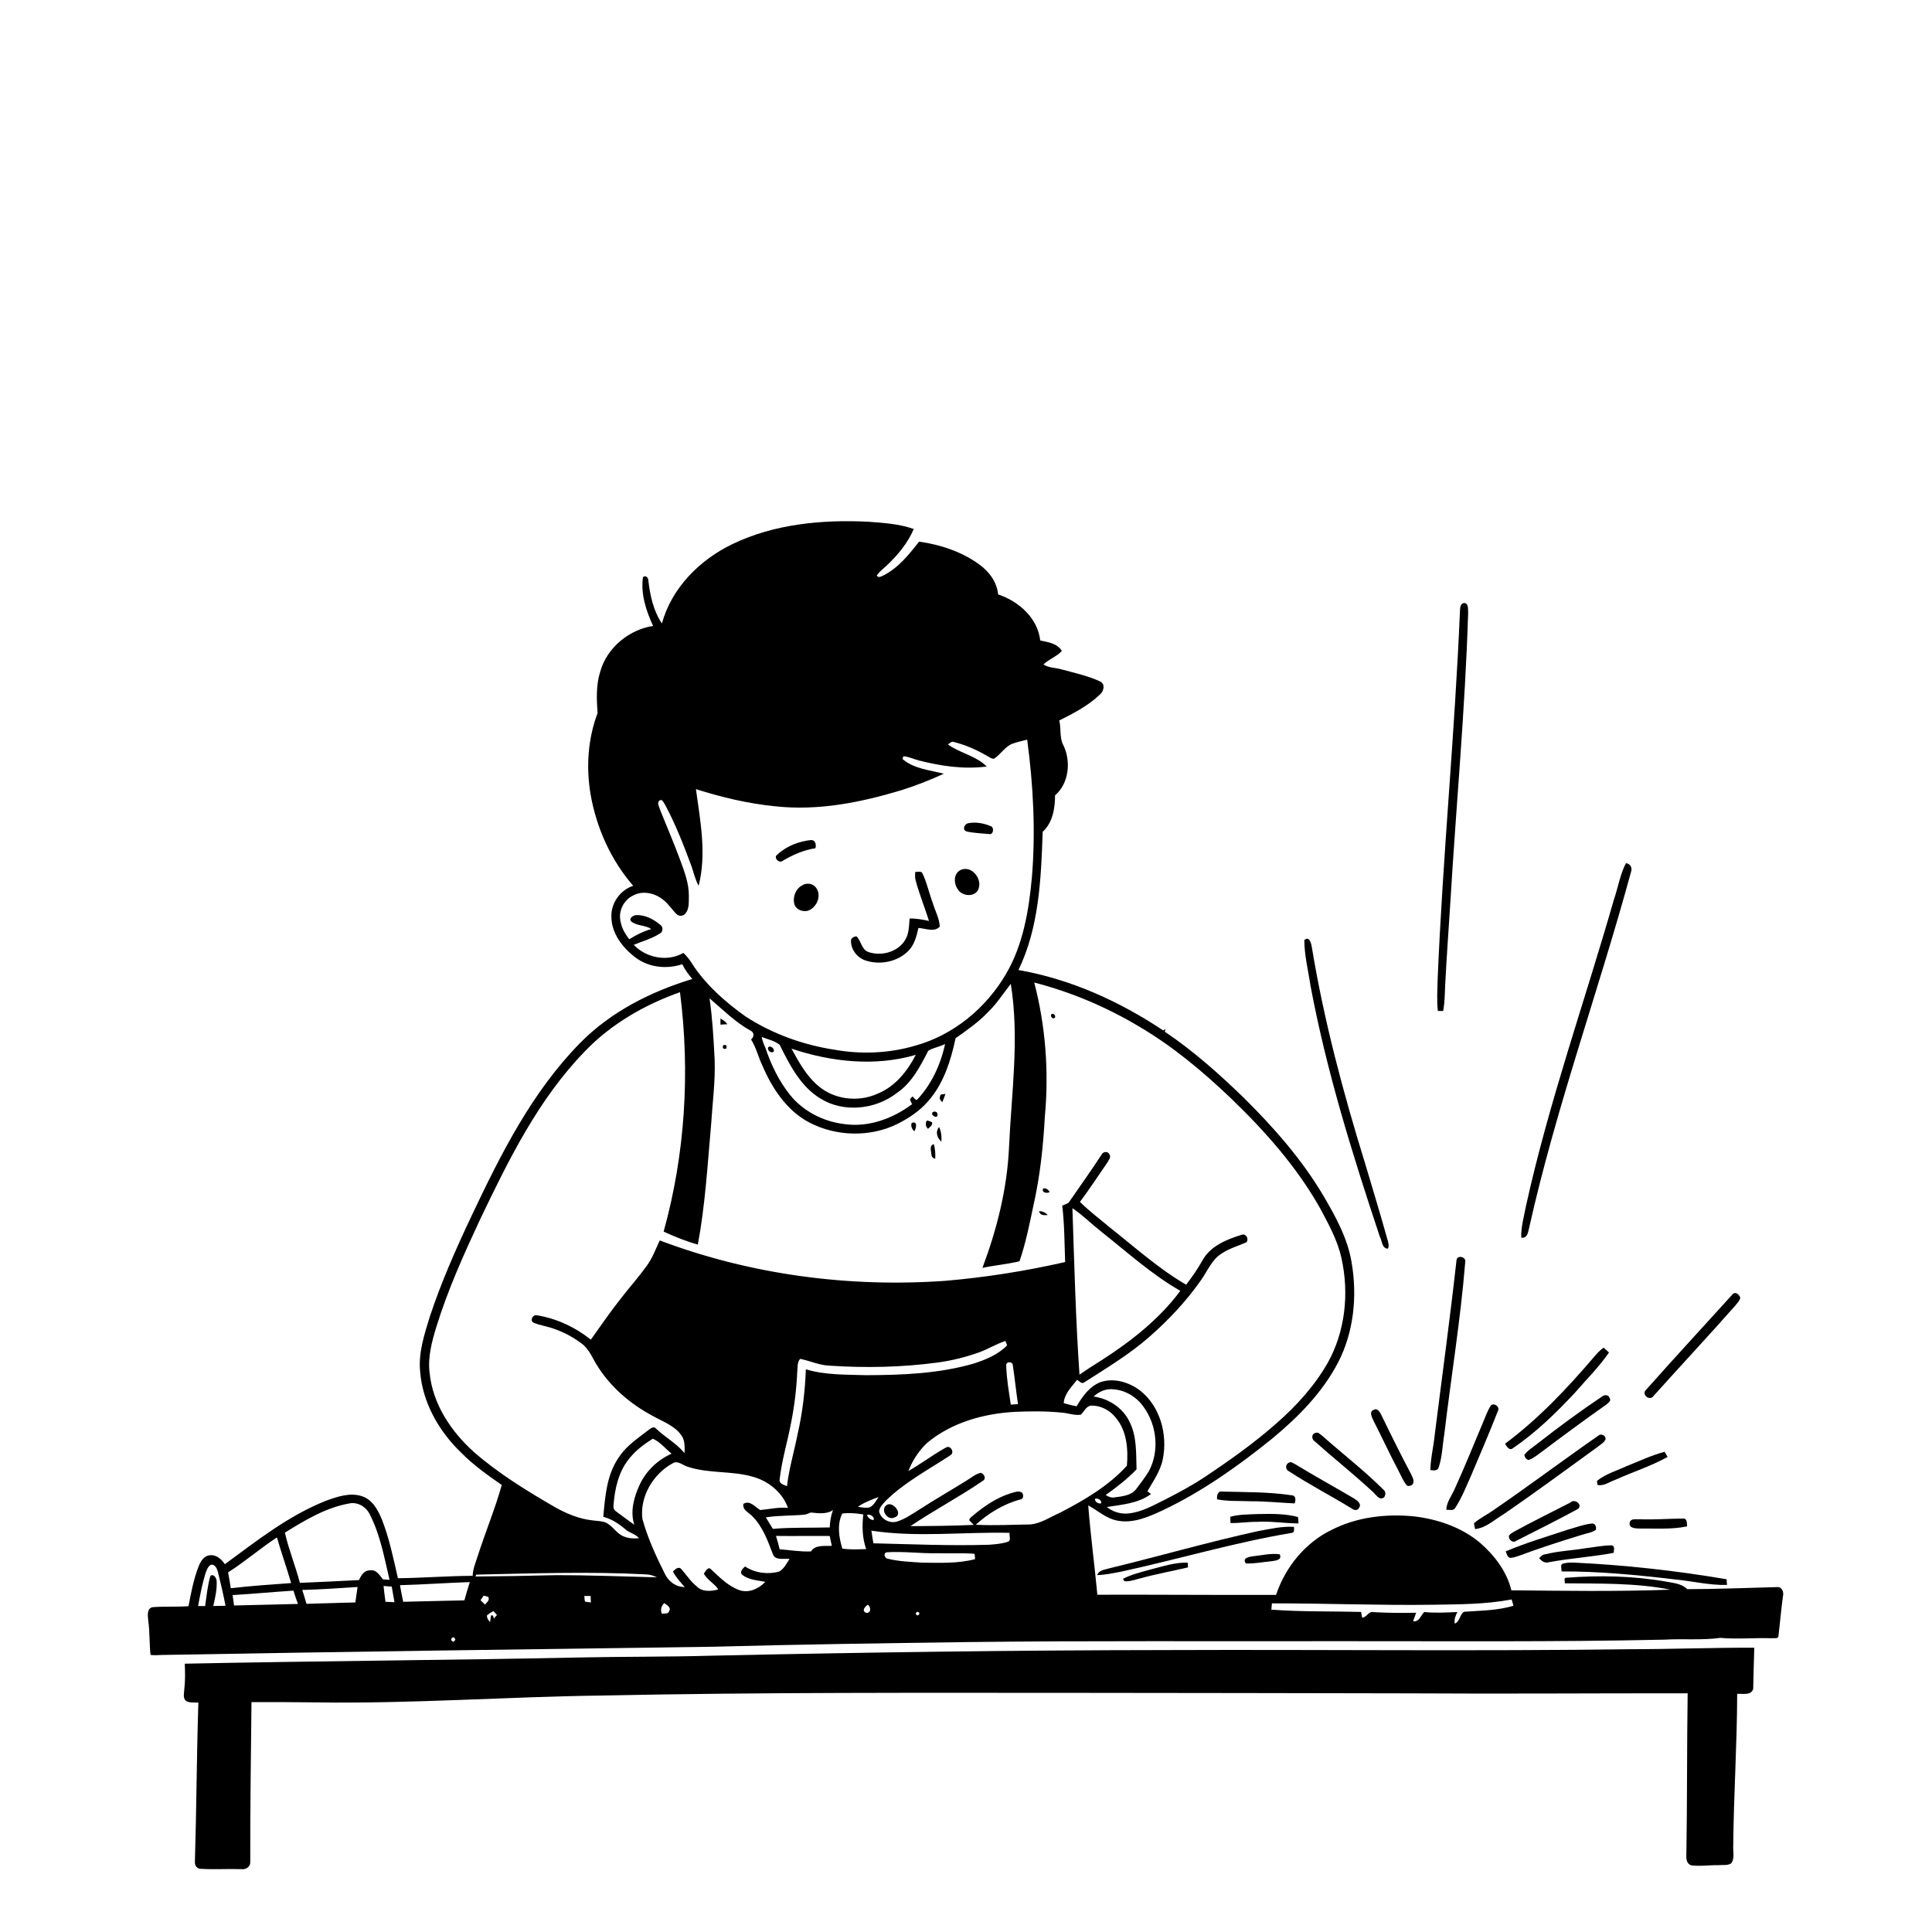 <svg xmlns="http://www.w3.org/2000/svg" viewBox="0 0 1024 1024" version="1.1">
<g id="Parent-Group"><g id="Group-rgba(0,0,0,0)" fill="rgba(0,0,0,0)">
<path fill="rgba(0,0,0,0)" opacity="1.00" d=" M 0.00 0.00 L 1024.00 0.00 L 1024.00 1024.00 L 0.00 1024.00 L 0.00 0.00 M 388.31 288.33 C 370.94 296.65 356.00 311.55 350.82 330.45 C 346.32 323.75 344.59 315.70 343.65 307.81 C 343.71 306.37 342.33 304.56 340.79 305.92 C 339.50 314.79 342.47 323.76 346.15 331.75 C 333.29 333.77 321.73 343.29 318.15 355.93 C 315.87 363.07 316.20 370.61 316.72 377.97 C 311.58 391.62 310.58 406.62 313.01 420.96 C 316.08 438.72 323.77 455.83 335.60 469.48 C 328.70 471.76 323.78 478.68 324.05 485.97 C 324.11 494.72 329.99 502.27 336.65 507.38 C 343.68 512.79 353.32 513.83 361.63 511.06 C 362.99 513.92 364.85 516.50 366.95 518.87 C 345.04 525.54 323.84 536.19 307.62 552.65 C 282.06 578.56 265.54 611.53 250.11 644.07 C 241.81 661.62 233.91 679.41 227.81 697.85 C 224.92 707.27 221.68 716.97 222.68 726.97 C 223.97 743.34 232.53 758.43 244.19 769.71 C 250.70 776.37 258.33 781.79 265.95 787.07 C 262.38 799.75 257.31 811.94 253.28 824.48 C 252.19 828.00 250.63 831.47 250.52 835.22 C 237.31 835.29 224.12 836.33 210.91 836.50 C 208.52 826.08 206.37 815.55 202.50 805.56 C 200.41 800.46 197.50 794.92 191.93 793.05 C 185.50 790.87 178.68 793.31 172.59 795.50 C 152.89 803.35 136.11 816.64 119.16 829.07 C 117.40 826.35 114.55 823.82 111.07 824.35 C 107.94 824.66 106.32 827.68 105.24 830.27 C 102.64 837.03 101.25 844.19 99.93 851.30 C 93.62 851.79 87.29 851.35 80.99 851.82 C 77.63 852.40 78.35 856.49 78.58 858.96 C 79.43 864.99 79.11 871.11 79.79 877.15 C 81.86 877.40 83.94 877.24 86.01 877.16 C 183.35 875.42 280.70 874.13 378.04 872.80 C 423.01 871.58 468.00 870.94 512.98 870.33 C 578.32 869.55 643.67 870.02 709.02 869.86 C 766.71 869.82 824.41 870.32 882.10 869.05 C 891.99 868.47 901.98 869.45 911.81 868.11 C 920.85 868.92 929.96 867.98 939.03 868.31 C 940.23 868.10 942.58 868.89 942.63 866.96 C 943.48 859.96 944.03 852.92 945.02 845.94 C 945.54 843.90 944.51 840.96 942.00 841.19 C 926.10 841.58 910.21 842.29 894.30 842.29 C 891.26 839.29 886.82 839.00 882.86 838.25 C 865.43 835.21 847.60 834.88 830.00 836.25 C 828.63 836.29 829.62 838.31 829.35 839.19 C 848.03 839.39 866.95 838.90 885.34 842.56 C 857.26 843.60 829.15 843.18 801.07 842.89 C 798.59 832.86 792.10 824.34 784.41 817.67 C 774.61 809.46 762.07 805.22 749.51 803.71 C 734.70 802.25 719.27 804.02 705.88 810.82 C 691.81 817.62 681.25 830.60 676.34 845.33 C 644.77 845.43 613.20 845.15 581.63 845.24 C 580.14 829.44 578.01 813.71 576.78 797.89 C 581.81 800.61 586.19 804.76 591.97 805.91 C 600.50 807.67 608.84 803.98 616.39 800.43 C 637.40 790.46 656.47 776.89 674.50 762.31 C 688.17 750.97 700.98 738.00 709.23 722.11 C 717.57 705.96 719.44 686.94 716.39 669.17 C 714.30 656.28 707.83 644.70 701.32 633.58 C 689.90 614.37 675.03 597.48 659.19 581.81 C 646.14 569.16 632.51 556.99 617.39 546.84 C 617.47 546.46 617.63 545.70 617.71 545.32 C 617.42 545.53 616.84 545.96 616.55 546.17 C 593.36 530.72 567.37 518.90 539.79 514.14 C 550.80 491.46 551.78 465.62 552.65 440.88 C 557.99 435.95 559.16 428.46 559.21 421.55 C 566.55 415.24 567.73 403.65 563.71 395.20 C 561.41 391.14 562.56 386.26 561.43 381.87 C 569.06 378.05 576.83 374.03 583.04 368.06 C 585.11 366.35 585.95 362.35 582.95 361.13 C 576.65 358.19 569.75 356.74 563.07 354.90 C 559.75 353.89 556.04 354.13 553.05 352.17 C 555.98 349.33 560.05 348.05 562.80 345.01 C 560.44 340.96 555.47 340.39 551.34 339.45 C 549.99 327.53 539.90 318.66 529.02 315.05 C 528.40 308.45 524.21 302.87 518.95 299.11 C 509.66 292.37 498.39 288.66 487.13 287.07 C 481.75 293.95 476.11 301.06 468.12 305.05 C 467.08 305.50 465.43 306.54 464.72 305.00 C 465.97 303.15 467.74 301.76 469.39 300.28 C 475.49 294.62 481.02 288.12 484.30 280.39 C 476.52 277.61 468.18 277.14 460.01 276.51 C 435.71 275.36 410.50 277.68 388.31 288.33 M 773.80 324.04 C 771.07 389.10 764.68 453.94 761.98 519.01 C 761.89 524.61 761.44 530.24 762.10 535.83 C 762.79 535.83 764.19 535.84 764.89 535.84 C 765.81 531.30 765.73 526.64 765.98 522.03 C 766.72 507.34 767.81 492.67 768.73 478.00 C 771.78 426.98 776.56 376.06 778.14 324.96 C 777.98 323.14 778.60 319.80 775.98 319.59 C 773.79 319.94 773.95 322.35 773.80 324.04 M 855.33 477.06 C 839.86 531.08 820.93 584.17 808.82 639.11 C 807.77 644.68 806.11 650.23 806.30 655.96 C 809.55 656.55 809.94 653.01 810.50 650.67 C 824.72 586.92 847.23 525.46 864.37 462.50 C 865.31 460.16 864.37 457.89 861.77 457.48 C 858.62 463.62 857.58 470.57 855.33 477.06 M 691.31 498.26 C 691.36 506.55 693.45 514.68 694.67 522.85 C 703.15 567.98 716.85 611.91 731.32 655.42 C 732.53 657.57 732.42 661.83 735.65 661.81 C 736.34 660.36 735.86 658.83 735.50 657.39 C 731.67 643.73 727.57 630.16 723.51 616.58 C 711.93 579.14 701.78 541.18 695.38 502.50 C 695.05 500.45 694.21 495.78 691.31 498.26 M 771.97 668.04 C 768.53 699.02 764.27 729.92 760.39 760.85 C 759.77 766.97 758.23 772.99 758.13 779.15 C 759.79 779.42 762.08 779.72 762.59 777.57 C 764.47 771.97 764.52 765.96 765.51 760.17 C 769.10 729.78 774.12 699.54 776.59 669.04 C 777.35 666.11 772.20 664.90 771.97 668.04 M 918.24 686.07 C 903.04 702.88 887.61 719.54 872.56 736.50 C 869.55 739.12 874.59 742.93 876.53 739.74 C 890.90 723.74 905.59 708.01 919.83 691.89 C 920.82 690.68 921.92 689.50 922.41 687.99 C 922.05 686.22 919.79 684.26 918.24 686.07 M 845.07 718.97 C 830.72 735.77 815.48 752.00 797.68 765.22 C 798.50 766.48 799.79 768.90 801.63 767.75 C 814.00 759.34 824.80 748.86 834.96 737.94 C 840.98 730.98 847.58 724.44 852.81 716.85 C 851.86 715.98 850.90 715.12 849.95 714.28 C 848.09 715.59 846.51 717.22 845.07 718.97 M 849.20 740.13 C 837.30 748.10 825.75 756.62 814.47 765.47 C 812.21 767.23 809.69 768.77 807.95 771.10 C 808.09 772.39 808.78 773.31 810.01 773.85 C 812.56 773.13 814.58 771.31 816.72 769.81 C 828.19 761.16 839.76 752.64 851.50 744.36 C 852.37 743.56 854.19 742.45 853.13 741.07 C 852.74 739.17 850.45 739.14 849.20 740.13 M 790.16 744.97 C 788.22 747.99 787.14 751.45 785.70 754.72 C 780.85 766.20 776.22 777.78 771.03 789.12 C 769.48 792.80 766.66 796.09 766.58 800.24 C 768.11 800.08 770.28 800.96 771.28 799.25 C 774.69 794.05 776.97 788.21 779.51 782.56 C 784.41 771.02 789.36 759.50 793.93 747.83 C 795.22 745.70 791.80 743.21 790.16 744.97 M 728.20 747.20 C 725.39 748.14 727.22 751.28 728.02 753.08 C 732.42 761.70 736.47 770.50 740.99 779.06 C 742.53 781.87 743.62 784.99 745.75 787.44 C 746.99 787.89 748.67 787.32 749.10 786.00 C 749.55 784.30 748.52 782.74 747.87 781.27 C 742.41 770.92 737.20 760.43 732.10 749.90 C 731.41 748.51 730.04 746.14 728.20 747.20 M 697.45 759.42 C 694.93 759.85 695.03 762.92 696.97 764.07 C 706.98 773.01 717.54 781.35 727.38 790.49 C 729.15 791.90 731.02 795.64 733.61 793.59 C 734.49 792.39 734.54 790.54 733.29 789.59 C 723.10 779.44 711.67 770.63 700.92 761.09 C 699.89 760.43 698.78 758.89 697.45 759.42 M 847.07 760.98 C 828.20 774.10 809.83 787.94 790.85 800.90 C 787.68 803.09 784.14 804.77 781.25 807.35 C 781.38 808.38 781.58 809.40 781.84 810.43 C 787.61 809.87 791.90 805.54 796.70 802.73 C 813.46 791.26 829.79 779.17 846.25 767.27 C 847.86 765.91 849.99 764.89 850.96 762.93 C 851.26 760.77 848.59 759.57 847.07 760.98 M 862.15 777.07 C 856.86 779.56 850.98 781.17 846.42 784.92 C 846.48 785.45 846.61 786.50 846.68 787.03 C 850.10 787.82 853.04 785.38 856.13 784.34 C 865.33 780.19 875.05 777.09 883.88 772.21 C 883.47 771.53 882.66 770.16 882.26 769.48 C 875.31 771.33 868.81 774.44 862.15 777.07 M 683.28 775.21 C 681.21 775.87 681.12 778.97 683.13 779.78 C 693.95 786.89 705.51 792.82 716.54 799.60 C 717.62 800.50 719.66 800.77 720.31 799.20 C 721.90 797.07 719.25 795.25 717.67 794.23 C 707.38 788.14 696.87 782.41 686.67 776.17 C 685.61 775.77 684.44 774.48 683.28 775.21 M 645.08 794.69 C 650.97 795.83 657.03 795.43 663.00 795.70 C 670.75 795.66 678.46 796.49 686.19 796.83 C 686.81 795.17 686.97 792.67 684.60 792.53 C 672.54 790.71 660.24 790.89 648.07 790.58 C 645.33 790.05 644.90 792.64 645.08 794.69 M 832.34 796.38 C 822.42 801.46 812.42 806.38 802.64 811.72 C 801.60 812.35 800.41 812.91 799.77 814.00 C 799.44 816.00 801.88 818.15 803.65 816.65 C 814.51 811.18 825.37 805.68 836.08 799.93 C 839.32 797.91 834.73 793.93 832.34 796.38 M 652.07 803.91 C 652.09 804.74 652.15 806.40 652.17 807.23 C 656.82 807.36 661.43 806.55 666.09 806.61 C 673.50 806.14 680.86 807.42 688.26 807.44 C 688.19 806.59 688.04 804.90 687.97 804.05 C 681.14 802.22 674.00 802.35 667.00 802.47 C 662.00 802.70 656.93 802.59 652.07 803.91 M 863.79 806.96 C 863.12 810.11 866.99 810.10 869.05 810.16 C 877.42 810.04 885.94 810.76 894.19 809.00 C 894.04 807.51 894.36 804.71 892.11 804.86 C 884.42 804.93 876.74 805.53 869.05 805.24 C 867.25 805.44 864.37 804.56 863.79 806.96 M 830.76 810.83 C 819.81 814.47 808.69 817.74 798.06 822.25 C 798.63 823.50 798.80 825.23 800.36 825.70 C 802.10 825.67 803.76 825.05 805.40 824.49 C 816.11 820.48 827.01 817.00 837.93 813.63 C 840.58 812.71 843.58 812.46 845.91 810.80 C 846.07 809.36 845.74 807.72 844.08 807.46 C 839.50 807.91 835.15 809.58 830.76 810.83 M 666.93 811.49 C 640.49 817.29 614.46 824.81 588.16 831.19 C 585.78 831.99 582.47 832.02 581.54 834.84 C 585.76 834.71 589.91 833.85 594.04 833.05 C 624.29 826.50 654.03 817.58 684.58 812.47 C 686.35 812.28 685.77 810.51 685.86 809.28 C 679.47 808.85 673.18 810.41 666.93 811.49 M 840.04 820.64 C 833.00 821.83 825.79 822.07 818.86 823.85 C 817.51 823.96 816.64 824.94 815.81 825.87 C 817.11 827.50 818.88 828.69 821.07 827.99 C 832.40 825.87 843.97 825.20 855.29 823.03 C 855.33 821.66 856.18 819.20 854.03 819.06 C 849.33 819.13 844.70 820.09 840.04 820.64 M 664.51 824.80 C 662.45 825.03 658.02 825.71 660.36 828.65 C 664.96 828.84 669.53 827.89 674.10 827.46 C 676.18 827.18 679.71 826.80 678.27 823.82 C 673.68 823.13 669.07 824.33 664.51 824.80 M 609.94 831.82 C 604.95 833.23 599.80 834.40 595.18 836.82 L 595.97 838.09 C 598.95 838.37 601.78 837.13 604.64 836.50 C 612.91 834.22 621.36 832.73 629.69 830.74 C 629.64 830.12 629.54 828.86 629.50 828.23 C 622.79 828.03 616.36 830.20 609.94 831.82 M 828.75 828.69 C 826.65 828.92 827.73 831.56 827.66 832.89 C 847.49 832.81 867.27 834.72 886.95 837.04 C 896.43 837.89 905.77 840.29 915.34 840.05 C 915.29 839.30 915.18 837.80 915.13 837.05 C 888.33 832.47 861.24 829.48 834.07 828.20 C 832.28 828.19 830.47 828.15 828.75 828.69 M 864.02 874.12 C 782.35 875.23 700.68 874.25 619.01 874.57 C 538.33 874.64 457.67 875.79 377.01 877.55 C 353.66 878.22 330.30 878.00 306.94 878.50 C 237.28 879.94 167.59 880.36 97.94 881.79 C 98.10 886.21 98.23 890.65 97.71 895.06 C 97.65 897.17 96.76 899.73 98.48 901.46 C 100.47 902.71 102.92 902.24 105.14 902.42 C 104.23 930.65 104.15 958.91 103.29 987.14 C 103.28 988.91 104.53 990.49 106.39 990.52 C 113.58 990.96 120.80 990.44 128.01 990.69 C 130.26 991.02 132.77 989.43 132.64 986.98 C 132.60 958.71 132.98 930.43 133.29 902.16 C 144.85 902.10 156.41 902.18 167.98 902.30 C 218.34 903.06 268.61 899.31 318.96 898.67 C 403.27 896.91 487.61 897.24 571.94 897.25 C 630.29 897.36 688.64 897.33 746.99 897.51 C 796.16 897.83 845.33 897.43 894.49 897.48 C 894.06 925.99 894.29 954.51 893.81 983.02 C 893.65 985.16 893.96 987.91 896.39 988.66 C 901.21 989.29 906.10 988.48 910.95 988.57 C 913.13 988.35 915.63 988.88 917.57 987.61 C 919.64 984.87 918.39 981.15 918.66 978.00 C 918.89 951.24 920.69 924.52 920.74 897.76 C 923.56 897.61 928.23 898.77 929.23 895.10 C 929.44 887.85 929.53 880.57 929.81 873.32 C 907.88 873.25 885.95 874.10 864.02 874.12 Z" />
<path fill="rgba(0,0,0,0)" opacity="1.00" d=" M 536.48 394.22 C 539.06 393.29 541.77 392.75 544.42 392.02 C 547.68 416.18 548.94 440.69 546.93 465.03 C 545.29 482.63 542.30 500.71 533.23 516.18 C 522.72 534.22 505.44 548.57 485.20 554.19 C 471.31 558.31 456.49 558.90 442.25 556.37 C 425.59 553.81 409.39 547.96 395.22 538.79 C 384.80 531.39 375.02 522.81 367.76 512.21 C 366.16 509.63 364.48 507.08 362.18 505.07 C 353.76 509.96 342.46 507.71 335.88 500.77 C 340.54 498.87 345.53 497.51 349.78 494.76 C 351.56 493.83 351.55 491.14 349.88 490.12 C 346.34 487.12 341.73 484.77 336.99 485.04 C 335.39 485.18 332.79 487.15 334.88 488.63 C 337.90 490.81 342.07 490.32 345.22 492.40 C 341.06 493.61 337.19 495.54 333.52 497.81 C 331.24 494.94 329.40 491.64 328.83 487.99 C 327.72 482.60 330.80 476.76 335.81 474.53 C 340.78 471.91 347.02 473.37 351.28 476.72 C 354.14 478.85 356.03 481.95 358.53 484.45 C 359.81 485.80 362.08 485.66 363.24 484.23 C 365.41 481.72 365.01 478.12 365.11 475.04 C 365.21 468.44 362.84 462.19 360.61 456.10 C 357.27 447.03 353.45 438.16 349.85 429.20 C 349.48 427.69 348.14 425.90 349.34 424.46 C 350.99 423.03 351.73 425.48 352.53 426.58 C 357.90 436.64 362.12 447.27 366.07 457.95 C 367.58 461.76 368.27 465.89 370.29 469.48 C 374.60 452.65 371.17 435.14 368.86 418.26 C 382.55 422.59 396.61 425.96 410.92 427.35 C 433.55 429.86 456.23 425.32 477.82 418.80 C 485.47 416.37 492.96 413.46 500.24 410.09 C 492.82 408.15 484.31 407.52 478.34 402.26 L 478.82 400.83 C 481.65 401.01 484.22 402.34 486.94 403.04 C 498.67 406.03 510.88 407.86 522.98 406.27 C 517.38 400.59 508.87 399.21 502.46 394.61 C 503.43 393.81 504.48 392.66 505.88 393.36 C 512.00 394.91 517.84 397.53 523.29 400.71 C 524.45 401.23 525.52 402.31 526.90 402.11 C 530.39 399.84 532.54 395.85 536.48 394.22 M 513.21 436.32 C 511.08 436.69 509.85 439.87 512.33 440.69 C 516.20 441.56 520.20 441.67 524.15 442.05 C 526.61 442.68 527.13 438.44 524.99 437.83 C 521.33 436.30 517.12 435.55 513.21 436.32 M 411.96 453.00 C 409.67 454.52 413.09 457.94 414.94 456.19 C 420.30 453.06 426.00 450.49 432.19 449.58 C 432.70 447.80 432.29 445.40 430.10 445.22 C 423.50 445.85 416.83 448.42 411.96 453.00 M 509.12 461.12 C 505.30 463.01 505.41 468.35 507.71 471.40 C 509.76 474.89 515.90 475.62 518.19 472.05 C 521.42 466.64 515.20 458.26 509.12 461.12 M 485.09 462.16 C 485.01 463.68 484.88 465.24 485.33 466.73 C 487.28 473.98 490.14 480.95 492.38 488.11 C 488.99 487.42 485.59 486.75 482.12 486.82 C 481.76 490.79 481.84 495.08 479.55 498.54 C 475.60 504.68 467.07 506.90 460.34 504.61 C 456.52 503.33 456.54 498.64 453.92 496.26 C 452.46 496.47 450.79 497.24 451.05 499.00 C 451.13 503.68 454.68 507.89 459.12 509.19 C 466.63 511.54 475.56 509.77 481.24 504.20 C 484.64 500.96 485.77 496.23 486.79 491.83 C 490.45 492.02 495.21 494.30 498.11 491.11 C 497.86 486.68 495.59 482.70 494.35 478.51 C 492.44 473.42 491.33 468.02 489.02 463.10 C 488.37 461.38 486.43 462.25 485.09 462.16 M 425.23 469.22 C 421.55 471.10 419.89 475.93 421.20 479.78 C 422.33 482.26 425.45 483.31 428.00 482.77 C 432.79 481.33 435.71 474.73 432.56 470.54 C 430.94 468.22 427.58 467.73 425.23 469.22 Z" />
<path fill="rgba(0,0,0,0)" opacity="1.00" d=" M 548.18 520.76 C 567.78 525.83 586.60 533.80 603.96 544.21 C 621.60 554.59 637.38 567.79 652.16 581.87 C 670.31 599.32 687.30 618.39 699.69 640.42 C 704.23 648.91 709.00 657.49 711.03 666.99 C 715.15 685.57 713.01 705.83 703.61 722.53 C 696.63 734.71 687.04 745.21 676.52 754.43 C 664.68 764.87 651.77 774.04 638.64 782.78 C 632.03 787.21 624.99 790.97 617.92 794.60 C 611.53 797.72 605.18 801.52 597.95 802.17 C 593.89 802.58 589.80 801.26 586.62 798.75 C 594.61 797.49 603.34 796.87 610.05 791.86 C 609.58 791.50 608.63 790.78 608.15 790.42 C 611.24 784.96 615.06 779.72 616.30 773.43 C 618.99 760.35 614.91 745.19 604.06 736.85 C 598.25 732.56 590.47 730.19 583.41 732.51 C 577.53 734.71 573.72 740.15 570.63 745.34 C 568.31 744.94 566.04 744.36 563.79 743.69 C 564.11 738.71 568.00 735.09 570.84 731.34 C 571.95 731.82 573.19 733.71 574.55 732.77 C 586.29 725.22 598.35 718.02 608.91 708.80 C 619.21 699.79 628.71 689.76 636.55 678.52 C 640.01 673.70 642.24 667.63 647.51 664.40 C 651.50 661.70 656.18 660.38 660.56 658.48 C 662.15 656.83 660.43 653.64 658.17 654.44 C 650.19 656.89 641.45 660.41 637.25 668.16 C 634.75 672.64 631.81 676.85 628.69 680.93 C 614.12 672.45 601.53 661.08 588.36 650.67 C 583.01 646.15 577.36 641.98 572.39 637.03 C 577.52 630.22 582.14 623.04 587.01 616.04 C 587.58 614.84 589.00 613.39 588.10 612.03 C 587.48 610.10 584.76 610.18 583.90 611.89 C 578.30 620.57 572.25 628.95 566.38 637.45 C 565.36 638.18 564.11 638.46 563.01 639.04 C 564.20 648.95 564.19 658.94 564.55 668.91 C 543.66 673.68 522.43 677.02 501.09 678.86 C 449.89 682.50 397.76 675.61 349.68 657.45 C 347.53 661.98 345.83 666.77 342.85 670.84 C 338.70 676.61 333.98 681.94 329.60 687.53 C 323.81 694.80 318.57 702.48 313.16 710.03 C 304.76 703.37 294.74 698.67 284.11 697.06 C 282.46 697.02 281.12 699.33 282.21 700.68 C 284.28 701.91 286.71 702.26 289.00 702.92 C 296.06 704.66 302.76 707.85 308.52 712.28 C 312.48 715.31 314.14 720.20 316.80 724.24 C 323.87 735.35 334.14 744.14 345.70 750.33 C 350.92 753.31 357.01 755.33 360.80 760.28 C 363.11 763.01 362.92 766.82 362.82 770.18 C 358.53 764.97 352.53 761.80 347.71 757.19 C 346.60 755.74 344.89 757.06 343.86 757.83 C 338.30 762.17 332.18 766.10 328.21 772.10 C 321.61 781.32 320.73 793.01 319.76 803.93 C 324.18 805.12 328.04 807.62 331.48 810.58 C 333.65 812.53 336.84 812.98 338.71 815.30 C 336.02 815.52 333.22 815.43 330.70 814.38 C 326.76 812.90 324.77 808.67 320.98 806.95 C 318.73 806.08 316.27 806.17 313.92 805.82 C 306.91 805.05 300.31 802.27 294.20 798.86 C 279.24 790.18 264.38 781.10 251.30 769.70 C 239.22 758.91 229.48 744.41 227.74 727.99 C 226.59 719.52 228.88 711.13 231.33 703.10 C 237.38 683.56 245.80 664.87 254.44 646.36 C 269.59 614.73 285.39 582.49 310.13 557.09 C 323.97 542.69 341.68 532.52 360.41 525.88 C 365.83 568.18 363.17 611.63 351.74 652.77 C 357.61 655.47 363.62 657.93 369.87 659.64 C 373.80 638.62 375.02 617.21 376.91 595.94 C 377.66 584.31 379.24 572.70 378.75 561.02 C 378.18 550.37 377.62 539.69 376.07 529.13 C 383.07 535.09 389.62 541.71 397.71 546.22 C 399.92 547.12 399.74 549.59 398.09 550.95 C 400.81 555.27 401.93 560.32 404.13 564.90 C 409.32 576.97 417.07 588.73 429.01 594.98 C 443.38 602.45 461.37 602.86 475.91 595.58 C 481.77 592.58 487.41 588.84 491.77 583.85 C 500.07 574.53 503.94 562.28 506.47 550.30 C 512.41 546.05 518.51 541.89 523.56 536.55 C 528.27 532.07 531.75 526.54 535.74 521.46 C 540.39 550.18 536.10 579.22 534.81 608.02 C 533.82 629.98 528.41 651.47 520.72 672.00 C 527.23 670.60 533.91 670.07 540.36 668.50 C 543.64 658.94 545.62 649.01 547.70 639.13 C 551.22 623.61 552.93 607.74 553.78 591.87 C 556.02 568.10 554.18 543.88 548.18 520.76 M 557.33 537.49 C 556.41 538.42 557.79 540.34 558.95 539.57 C 559.92 538.63 558.46 536.74 557.33 537.49 M 381.85 539.84 C 381.81 540.91 381.81 541.98 381.85 543.07 C 382.76 543.02 384.58 542.92 385.48 542.87 C 384.68 541.41 383.20 540.66 381.85 539.84 M 383.25 554.05 C 382.83 555.69 383.40 556.26 384.96 555.74 C 385.39 554.07 384.82 553.51 383.25 554.05 M 498.30 581.05 C 497.57 582.29 498.74 583.33 499.40 584.23 C 500.04 582.76 500.61 581.25 501.14 579.75 C 500.24 580.21 498.25 579.52 498.30 581.05 M 494.16 590.85 C 494.31 590.99 494.62 591.28 494.77 591.43 C 495.61 592.32 497.37 592.06 496.87 590.48 C 496.75 588.50 493.32 588.85 494.16 590.85 M 491.24 593.92 C 490.34 595.50 490.53 597.06 491.87 598.30 C 492.81 597.30 494.38 596.54 494.05 594.90 C 493.19 594.37 492.26 594.04 491.24 593.92 M 483.22 595.17 C 482.63 596.87 483.34 598.45 484.60 599.62 C 485.66 598.02 486.51 593.90 483.22 595.17 M 498.93 605.08 C 499.20 602.45 498.82 599.78 497.80 597.35 C 495.57 599.64 496.70 603.23 498.93 605.08 M 493.68 611.88 C 493.69 613.13 494.53 613.87 495.70 614.20 C 495.86 611.59 495.62 608.99 494.99 606.47 C 492.40 606.98 493.54 610.06 493.68 611.88 M 556.33 631.82 C 555.62 630.49 554.50 629.66 552.94 629.89 C 551.83 632.05 554.86 632.74 556.33 631.82 M 550.73 641.91 C 551.09 644.25 553.50 644.14 555.30 644.00 C 554.13 642.62 552.50 641.99 550.73 641.91 Z" />
<path fill="rgba(0,0,0,0)" opacity="1.00" d=" M 403.68 549.60 C 406.89 550.87 410.51 551.57 413.23 553.77 C 418.53 564.38 424.28 575.81 434.76 582.20 C 447.09 589.93 464.04 588.12 475.36 579.30 C 483.29 573.92 487.74 565.20 491.99 556.93 C 494.65 555.25 498.10 554.89 500.91 553.32 C 498.57 564.26 493.69 574.82 485.97 582.99 C 484.89 582.87 484.39 581.74 483.67 581.13 C 483.09 581.58 482.63 582.13 482.29 582.78 C 482.63 583.62 483.01 584.43 483.45 585.23 C 473.23 592.86 460.32 597.66 447.46 595.78 C 436.39 594.45 425.73 589.04 418.71 580.30 C 412.83 572.95 408.69 564.34 405.71 555.46 C 404.83 553.58 404.13 551.62 403.68 549.60 M 407.23 554.99 C 406.37 556.48 408.48 558.41 409.93 557.53 C 411.02 556.19 408.51 553.91 407.23 554.99 Z" />
<path fill="rgba(0,0,0,0)" opacity="1.00" d=" M 419.50 555.81 C 440.61 562.86 463.78 565.41 485.40 559.09 C 480.89 567.86 474.27 576.10 464.84 579.80 C 454.69 584.33 441.95 582.77 433.53 575.40 C 427.31 570.14 423.38 562.83 419.50 555.81 Z" />
<path fill="rgba(0,0,0,0)" opacity="1.00" d=" M 568.40 640.36 C 573.81 643.99 578.43 648.65 583.54 652.68 C 597.28 663.52 610.33 675.45 625.59 684.16 C 614.51 699.13 599.58 710.83 584.02 720.84 C 580.02 723.36 576.03 725.89 572.15 728.60 C 570.12 699.22 569.40 669.77 568.40 640.36 Z" />
<path fill="rgba(0,0,0,0)" opacity="1.00" d=" M 518.82 716.82 C 523.65 715.11 528.01 712.32 532.89 710.73 C 533.12 711.31 533.57 712.48 533.80 713.06 C 528.97 718.02 522.30 720.75 515.81 722.80 C 497.40 728.08 478.07 728.81 459.03 728.88 C 448.35 728.52 437.46 728.88 427.12 725.76 C 426.71 737.24 425.35 748.70 422.79 759.91 C 420.97 769.18 418.22 778.27 417.12 787.68 C 415.46 787.03 412.72 786.36 413.24 783.98 C 414.39 773.79 417.46 763.93 419.34 753.86 C 421.09 744.99 422.17 735.99 422.56 726.96 C 422.85 724.69 422.42 722.03 424.11 720.22 C 429.41 721.30 434.45 723.70 439.95 723.85 C 458.98 725.11 478.17 724.69 497.09 722.15 C 504.49 721.14 511.78 719.33 518.82 716.82 Z" />
<path fill="rgba(0,0,0,0)" opacity="1.00" d=" M 533.34 724.02 C 532.82 721.39 536.98 721.41 536.84 723.86 C 537.88 730.62 538.54 737.45 539.56 744.22 C 538.61 744.29 536.70 744.41 535.74 744.48 C 534.77 737.68 533.50 730.89 533.34 724.02 Z" />
<path fill="rgba(0,0,0,0)" opacity="1.00" d=" M 579.64 740.19 C 582.45 737.58 586.21 735.88 590.11 736.36 C 596.58 736.81 602.55 740.51 606.21 745.80 C 613.22 755.48 614.59 769.22 608.89 779.84 C 606.87 783.08 604.55 786.13 602.26 789.17 C 599.62 792.67 594.89 793.09 590.89 793.62 C 589.13 794.01 587.46 793.31 586.03 792.38 C 591.83 788.30 597.45 783.90 602.39 778.80 C 602.12 770.25 602.63 761.22 598.58 753.38 C 595.03 746.10 587.58 741.27 579.64 740.19 Z" />
<path fill="rgba(0,0,0,0)" opacity="1.00" d=" M 572.88 749.81 C 574.73 748.02 575.87 744.81 578.95 745.00 C 583.83 745.08 588.45 747.67 591.43 751.48 C 597.29 758.44 598.02 768.20 597.28 776.87 C 587.48 787.66 574.61 795.16 561.77 801.80 C 556.61 804.05 551.73 807.52 545.98 807.99 C 536.37 808.11 526.77 808.67 517.16 808.14 C 523.93 802.02 532.00 797.07 540.87 794.73 C 542.59 794.44 542.55 792.32 541.76 791.15 C 539.83 789.85 537.57 790.99 535.58 791.51 C 528.08 793.86 521.52 798.38 515.56 803.40 C 514.80 804.10 512.75 805.40 514.35 806.43 C 514.92 807.03 515.50 807.63 516.09 808.23 C 504.91 808.72 493.72 808.85 482.54 808.88 C 495.05 800.44 508.47 793.40 520.92 784.87 C 522.94 783.66 521.63 781.23 519.85 780.62 C 517.06 781.19 514.89 783.18 512.51 784.60 C 503.89 789.97 495.08 795.01 486.57 800.54 C 483.04 802.73 479.56 805.14 475.56 806.41 C 471.64 807.71 466.82 805.21 465.94 801.09 C 466.12 798.80 468.02 797.10 469.46 795.46 C 479.43 785.62 491.98 779.06 503.58 771.41 C 505.26 770.61 505.02 768.32 503.63 767.36 C 502.49 766.25 501.07 767.44 500.01 768.00 C 493.67 771.64 487.82 776.06 481.48 779.67 C 483.65 774.00 487.09 768.75 491.55 764.62 C 504.50 753.92 521.39 749.22 537.92 748.31 C 546.23 747.95 554.59 747.88 562.87 748.73 C 566.21 748.95 569.50 750.37 572.88 749.81 M 470.48 797.42 C 465.94 799.50 470.20 806.39 474.22 804.23 C 478.77 802.75 473.71 796.12 470.48 797.42 Z" />
<path fill="rgba(0,0,0,0)" opacity="1.00" d=" M 333.76 772.77 C 337.13 768.60 341.49 765.36 346.00 762.54 C 349.82 764.15 352.68 767.84 355.95 770.48 C 348.57 773.76 342.43 779.64 339.02 786.98 C 336.02 793.52 333.88 801.06 336.19 808.16 C 333.07 805.85 329.87 803.64 326.80 801.27 C 325.64 800.59 324.97 799.34 325.17 798.01 C 325.80 789.09 327.86 779.76 333.76 772.77 Z" />
<path fill="rgba(0,0,0,0)" opacity="1.00" d=" M 356.53 775.58 C 359.26 773.83 361.85 776.67 364.45 777.38 C 375.67 781.16 387.86 779.41 399.19 782.75 C 407.39 785.07 414.74 791.05 417.64 799.20 C 412.68 798.74 407.83 799.90 402.93 800.35 C 400.14 798.78 397.54 794.97 394.02 797.08 C 393.40 800.54 397.22 801.72 399.05 803.94 C 404.34 809.38 406.95 816.69 409.60 823.64 C 410.89 827.36 415.50 825.84 418.47 826.29 C 416.87 828.66 415.52 831.56 412.94 832.97 C 406.89 834.63 400.15 833.72 394.88 830.27 C 393.73 831.30 391.74 833.19 393.42 834.71 C 396.88 837.41 401.51 837.60 405.65 838.39 C 402.26 842.00 397.05 844.47 392.08 842.88 C 386.00 840.74 381.42 836.03 376.83 831.74 C 375.15 830.06 373.97 833.00 373.03 834.04 C 374.86 837.49 378.67 839.22 380.72 842.42 C 376.98 843.48 372.19 843.86 369.25 840.80 C 366.01 838.19 363.78 834.64 361.05 831.58 C 359.51 830.00 357.84 831.86 356.68 832.92 C 358.23 836.03 360.64 838.57 362.92 841.17 C 358.13 841.19 354.12 838.05 352.21 833.81 C 347.59 824.54 343.19 815.01 340.47 804.99 C 339.05 793.20 346.23 781.16 356.53 775.58 Z" />
<path fill="rgba(0,0,0,0)" opacity="1.00" d=" M 454.68 798.64 C 458.01 796.30 461.87 794.90 465.64 793.44 C 464.36 795.43 463.21 797.75 461.03 798.90 C 458.93 799.46 456.76 798.92 454.68 798.64 Z" />
<path fill="rgba(0,0,0,0)" opacity="1.00" d=" M 580.43 794.39 C 581.76 793.82 584.13 795.21 583.65 796.76 C 582.34 797.34 579.99 795.86 580.43 794.39 Z" />
<path fill="rgba(0,0,0,0)" opacity="1.00" d=" M 151.00 812.34 C 161.58 805.78 172.62 799.08 185.06 796.87 C 189.72 795.89 194.27 798.77 196.15 802.97 C 201.61 813.71 203.70 825.72 206.47 837.34 C 205.60 837.28 203.84 837.15 202.97 837.09 C 201.18 834.87 199.39 831.71 196.01 832.32 C 192.96 832.27 191.38 835.05 190.28 837.47 C 179.84 838.05 169.39 838.48 158.95 838.95 C 156.60 830.00 153.04 821.35 151.00 812.34 Z" />
<path fill="rgba(0,0,0,0)" opacity="1.00" d=" M 429.78 801.66 C 433.70 802.06 438.04 802.71 441.52 800.38 C 440.38 803.31 439.90 806.43 439.79 809.57 C 429.73 809.85 419.65 809.46 409.62 810.33 C 408.36 808.30 407.10 806.27 405.89 804.23 C 412.58 803.17 419.37 803.44 426.10 802.82 C 427.41 802.74 428.58 802.12 429.78 801.66 Z" />
<path fill="rgba(0,0,0,0)" opacity="1.00" d=" M 446.40 802.21 C 450.13 801.74 453.88 802.05 457.57 802.67 C 456.87 808.81 456.99 815.18 459.10 821.05 C 454.88 821.18 450.63 821.44 446.44 820.78 C 444.66 814.77 443.54 808.09 446.40 802.21 Z" />
<path fill="rgba(0,0,0,0)" opacity="1.00" d=" M 459.58 802.95 C 461.02 802.28 463.70 803.94 463.05 805.61 C 461.66 805.82 459.77 804.25 459.58 802.95 Z" />
<path fill="rgba(0,0,0,0)" opacity="1.00" d=" M 461.86 811.28 C 486.13 814.98 510.70 811.87 535.11 812.43 C 534.76 813.85 536.16 816.59 534.14 817.17 C 530.91 818.27 527.45 818.49 524.07 818.76 C 503.68 819.36 483.30 818.48 462.92 817.98 C 462.52 815.75 462.17 813.50 461.86 811.28 Z" />
<path fill="rgba(0,0,0,0)" opacity="1.00" d=" M 411.28 814.07 C 420.77 814.20 430.27 814.01 439.76 814.11 C 440.13 815.84 440.50 817.57 440.88 819.31 C 437.11 819.60 432.26 818.54 429.83 822.28 C 424.28 822.53 418.77 821.58 413.25 821.14 C 412.68 818.75 412.01 816.40 411.28 814.07 Z" />
<path fill="rgba(0,0,0,0)" opacity="1.00" d=" M 120.88 833.40 C 129.85 827.71 137.88 820.67 146.78 814.87 C 149.12 822.99 151.97 830.95 154.30 839.06 C 143.63 839.83 132.95 840.55 122.32 841.80 C 121.90 838.98 121.41 836.19 120.88 833.40 Z" />
<path fill="rgba(0,0,0,0)" opacity="1.00" d=" M 469.82 822.76 C 478.87 822.14 487.92 823.46 496.98 823.25 C 503.50 823.47 510.04 823.01 516.54 823.55 C 516.67 824.47 516.76 825.42 516.81 826.38 C 507.74 828.76 498.27 828.33 488.98 828.25 C 482.88 827.82 476.68 827.66 470.72 826.20 C 469.03 826.12 467.92 823.50 469.82 822.76 Z" />
<path fill="rgba(0,0,0,0)" opacity="1.00" d=" M 108.93 833.82 C 109.63 832.17 110.13 830.13 111.90 829.31 C 113.99 829.08 114.97 831.35 115.46 833.00 C 116.94 839.00 118.39 845.01 119.52 851.10 C 117.36 851.14 115.21 851.17 113.05 851.21 C 114.02 846.84 115.11 842.39 114.82 837.89 C 114.76 836.35 113.13 833.87 111.50 835.30 C 109.98 840.49 109.51 845.92 108.71 851.26 C 107.47 851.24 106.24 851.23 105.00 851.22 C 106.06 845.37 107.18 839.50 108.93 833.82 Z" />
<path fill="rgba(0,0,0,0)" opacity="1.00" d=" M 252.38 834.58 C 282.29 833.94 312.23 832.89 342.12 834.44 C 344.25 834.45 346.29 835.11 348.20 836.02 C 330.14 835.56 312.07 834.82 293.99 834.88 C 280.01 835.23 266.03 835.48 252.05 835.58 C 252.13 835.33 252.30 834.83 252.38 834.58 Z" />
<path fill="rgba(0,0,0,0)" opacity="1.00" d=" M 211.99 840.18 C 224.33 839.85 236.66 838.95 249.00 838.54 C 248.01 841.75 246.99 844.97 246.13 848.23 C 235.32 848.53 224.50 848.64 213.70 848.98 C 213.07 846.05 212.53 843.11 211.99 840.18 Z" />
<path fill="rgba(0,0,0,0)" opacity="1.00" d=" M 203.30 840.59 C 204.74 840.68 206.18 840.80 207.63 840.94 C 208.09 843.69 208.57 846.44 209.08 849.20 C 207.49 849.12 205.90 849.05 204.31 848.97 C 203.92 846.18 203.57 843.38 203.30 840.59 Z" />
<path fill="rgba(0,0,0,0)" opacity="1.00" d=" M 160.20 842.71 C 169.98 842.46 179.75 841.77 189.52 841.14 C 189.11 843.86 188.74 846.60 188.34 849.34 C 179.70 849.48 171.07 849.89 162.43 850.06 C 161.74 847.59 161.00 845.14 160.20 842.71 Z" />
<path fill="rgba(0,0,0,0)" opacity="1.00" d=" M 123.29 845.43 C 134.04 844.78 144.77 843.76 155.53 843.07 C 156.25 845.44 157.06 847.78 157.92 850.12 C 146.63 850.36 135.33 850.71 124.04 850.94 C 123.78 849.10 123.53 847.26 123.29 845.43 Z" />
<path fill="rgba(0,0,0,0)" opacity="1.00" d=" M 309.71 845.92 C 310.82 845.88 311.94 845.89 313.06 845.90 C 313.11 847.03 313.15 848.17 313.17 849.32 C 312.13 849.17 311.08 849.13 310.07 848.87 C 309.81 847.91 309.78 846.89 309.71 845.92 Z" />
<path fill="rgba(0,0,0,0)" opacity="1.00" d=" M 256.34 845.71 C 256.93 845.86 258.12 846.17 258.71 846.33 C 259.86 848.06 258.00 849.23 257.06 850.47 C 256.26 849.69 255.47 848.92 254.69 848.15 C 255.10 847.54 255.93 846.32 256.34 845.71 Z" />
<path fill="rgba(0,0,0,0)" opacity="1.00" d=" M 759.37 850.55 C 773.34 850.34 787.42 850.35 801.20 847.74 C 801.53 848.83 801.85 849.94 802.16 851.06 C 793.68 853.70 784.67 853.59 775.90 854.29 C 773.63 855.78 773.83 859.42 771.05 860.55 C 770.65 858.34 771.44 856.31 772.45 854.40 C 766.59 854.68 760.69 854.99 754.85 854.42 C 753.08 856.21 752.08 859.88 748.98 859.30 C 749.49 857.78 750.03 856.27 750.58 854.78 C 743.02 854.96 735.46 854.88 727.91 854.46 C 725.29 853.84 724.49 857.30 721.96 857.39 C 721.82 856.63 721.54 855.11 721.40 854.35 C 705.54 853.95 689.65 854.34 673.83 853.15 C 673.91 852.32 674.07 850.66 674.15 849.82 C 702.56 849.76 730.96 850.95 759.37 850.55 Z" />
<path fill="rgba(0,0,0,0)" opacity="1.00" d=" M 350.84 855.34 C 349.87 853.26 350.50 851.24 352.04 849.68 C 353.35 850.59 355.99 852.02 354.63 853.97 C 354.18 855.67 352.12 855.01 350.84 855.34 Z" />
<path fill="rgba(0,0,0,0)" opacity="1.00" d=" M 459.10 854.87 C 456.46 853.76 458.47 851.50 460.03 850.51 C 461.65 851.83 461.86 855.02 459.10 854.87 Z" />
<path fill="rgba(0,0,0,0)" opacity="1.00" d=" M 258.14 856.13 C 259.20 855.27 260.34 854.49 261.58 853.92 C 262.04 854.44 262.94 855.49 263.40 856.01 C 262.84 856.60 262.29 857.21 261.74 857.84 L 261.32 856.28 C 261.05 856.25 260.52 856.20 260.25 856.17 C 260.12 857.07 259.86 858.89 259.73 859.79 C 258.90 858.74 257.92 857.57 258.14 856.13 Z" />
<path fill="rgba(0,0,0,0)" opacity="1.00" d=" M 486.30 854.23 C 487.62 854.84 487.63 855.52 486.35 856.26 C 485.05 855.60 485.03 854.93 486.30 854.23 Z" />
<path fill="rgba(0,0,0,0)" opacity="1.00" d=" M 240.20 870.20 C 238.77 869.36 238.77 868.53 240.19 867.73 C 241.67 868.54 241.67 869.36 240.20 870.20 Z" />
</g>
<g id="Group-000000" fill="#000000">
<path fill="#000000" opacity="1.00" d=" M 388.31 288.33 C 410.50 277.68 435.71 275.36 460.01 276.51 C 468.18 277.14 476.52 277.61 484.30 280.39 C 481.02 288.12 475.49 294.62 469.39 300.28 C 467.74 301.76 465.97 303.15 464.72 305.00 C 465.43 306.54 467.08 305.50 468.12 305.05 C 476.11 301.06 481.75 293.95 487.13 287.07 C 498.39 288.66 509.66 292.37 518.95 299.11 C 524.21 302.87 528.40 308.45 529.02 315.05 C 539.90 318.66 549.99 327.53 551.34 339.45 C 555.47 340.39 560.44 340.96 562.80 345.01 C 560.05 348.05 555.98 349.33 553.05 352.17 C 556.04 354.13 559.75 353.89 563.07 354.90 C 569.75 356.74 576.65 358.19 582.95 361.13 C 585.95 362.35 585.11 366.35 583.04 368.06 C 576.83 374.03 569.06 378.05 561.43 381.87 C 562.56 386.26 561.41 391.14 563.71 395.20 C 567.73 403.65 566.55 415.24 559.21 421.55 C 559.16 428.46 557.99 435.95 552.65 440.88 C 551.78 465.62 550.80 491.46 539.79 514.14 C 567.37 518.90 593.36 530.72 616.55 546.17 C 616.84 545.96 617.42 545.53 617.71 545.32 C 617.63 545.70 617.47 546.46 617.39 546.84 C 632.51 556.99 646.14 569.16 659.19 581.81 C 675.03 597.48 689.90 614.37 701.32 633.58 C 707.83 644.70 714.30 656.28 716.39 669.17 C 719.44 686.94 717.57 705.96 709.23 722.11 C 700.98 738.00 688.17 750.97 674.50 762.31 C 656.47 776.89 637.40 790.46 616.39 800.43 C 608.84 803.98 600.50 807.67 591.97 805.91 C 586.19 804.76 581.81 800.61 576.78 797.89 C 578.01 813.71 580.14 829.44 581.63 845.24 C 613.20 845.15 644.77 845.43 676.34 845.33 C 681.25 830.60 691.81 817.62 705.88 810.82 C 719.27 804.02 734.70 802.25 749.51 803.71 C 762.07 805.22 774.61 809.46 784.41 817.67 C 792.10 824.34 798.59 832.86 801.07 842.89 C 829.15 843.18 857.26 843.60 885.34 842.56 C 866.95 838.90 848.03 839.39 829.35 839.19 C 829.62 838.31 828.63 836.29 830.00 836.25 C 847.60 834.88 865.43 835.21 882.86 838.25 C 886.82 839.00 891.26 839.29 894.30 842.29 C 910.21 842.29 926.10 841.58 942.00 841.19 C 944.51 840.96 945.54 843.90 945.02 845.94 C 944.03 852.92 943.48 859.96 942.63 866.96 C 942.58 868.89 940.23 868.10 939.03 868.31 C 929.96 867.98 920.85 868.92 911.81 868.11 C 901.98 869.45 891.99 868.47 882.10 869.05 C 824.41 870.32 766.71 869.82 709.02 869.86 C 643.67 870.02 578.32 869.55 512.98 870.33 C 468.00 870.94 423.01 871.58 378.04 872.80 C 280.70 874.13 183.35 875.42 86.01 877.16 C 83.94 877.24 81.86 877.40 79.79 877.15 C 79.11 871.11 79.43 864.99 78.58 858.96 C 78.35 856.49 77.63 852.40 80.99 851.82 C 87.29 851.35 93.62 851.79 99.93 851.30 C 101.25 844.19 102.64 837.03 105.24 830.27 C 106.32 827.68 107.94 824.66 111.07 824.35 C 114.55 823.82 117.40 826.35 119.16 829.07 C 136.11 816.64 152.89 803.35 172.59 795.50 C 178.68 793.31 185.50 790.87 191.93 793.05 C 197.50 794.92 200.41 800.46 202.50 805.56 C 206.37 815.55 208.52 826.08 210.91 836.50 C 224.12 836.33 237.31 835.29 250.52 835.22 C 250.63 831.47 252.19 828.00 253.28 824.48 C 257.31 811.94 262.38 799.75 265.95 787.07 C 258.33 781.79 250.70 776.37 244.19 769.71 C 232.53 758.43 223.97 743.34 222.68 726.97 C 221.68 716.97 224.92 707.27 227.81 697.85 C 233.91 679.41 241.81 661.62 250.11 644.07 C 265.54 611.53 282.06 578.56 307.62 552.65 C 323.84 536.19 345.04 525.54 366.95 518.87 C 364.85 516.50 362.99 513.92 361.63 511.06 C 353.32 513.83 343.68 512.79 336.65 507.38 C 329.99 502.27 324.11 494.72 324.05 485.97 C 323.78 478.68 328.70 471.76 335.60 469.48 C 323.77 455.83 316.08 438.72 313.01 420.96 C 310.58 406.62 311.58 391.62 316.72 377.97 C 316.20 370.61 315.87 363.07 318.15 355.93 C 321.73 343.29 333.29 333.77 346.15 331.75 C 342.47 323.76 339.50 314.79 340.79 305.92 C 342.33 304.56 343.71 306.37 343.65 307.81 C 344.59 315.70 346.32 323.75 350.82 330.45 C 356.00 311.55 370.94 296.65 388.31 288.33 M 536.48 394.22 C 532.54 395.85 530.39 399.84 526.90 402.11 C 525.52 402.31 524.45 401.23 523.29 400.71 C 517.84 397.53 512.00 394.91 505.88 393.36 C 504.48 392.66 503.43 393.81 502.46 394.61 C 508.87 399.21 517.38 400.59 522.98 406.27 C 510.88 407.86 498.67 406.03 486.94 403.04 C 484.22 402.34 481.65 401.01 478.82 400.83 L 478.34 402.26 C 484.31 407.52 492.82 408.15 500.24 410.09 C 492.96 413.46 485.47 416.37 477.82 418.80 C 456.23 425.32 433.55 429.86 410.92 427.35 C 396.61 425.96 382.55 422.59 368.86 418.26 C 371.17 435.14 374.60 452.65 370.29 469.48 C 368.27 465.89 367.58 461.76 366.07 457.95 C 362.12 447.27 357.90 436.64 352.53 426.58 C 351.73 425.48 350.99 423.03 349.34 424.46 C 348.14 425.90 349.48 427.69 349.85 429.20 C 353.45 438.16 357.27 447.03 360.61 456.10 C 362.84 462.19 365.21 468.44 365.11 475.04 C 365.01 478.12 365.41 481.72 363.24 484.23 C 362.08 485.66 359.81 485.80 358.53 484.45 C 356.03 481.95 354.14 478.85 351.28 476.72 C 347.02 473.37 340.78 471.91 335.81 474.53 C 330.80 476.76 327.72 482.60 328.83 487.99 C 329.40 491.64 331.24 494.94 333.52 497.81 C 337.19 495.54 341.06 493.61 345.22 492.40 C 342.07 490.32 337.90 490.81 334.88 488.63 C 332.79 487.15 335.39 485.18 336.99 485.04 C 341.73 484.77 346.34 487.12 349.88 490.12 C 351.55 491.14 351.56 493.83 349.78 494.76 C 345.53 497.51 340.54 498.87 335.88 500.77 C 342.46 507.71 353.76 509.96 362.18 505.07 C 364.48 507.08 366.16 509.63 367.76 512.21 C 375.02 522.81 384.80 531.39 395.22 538.79 C 409.39 547.96 425.59 553.81 442.25 556.37 C 456.49 558.90 471.31 558.31 485.20 554.19 C 505.44 548.57 522.72 534.22 533.23 516.18 C 542.30 500.71 545.29 482.63 546.93 465.03 C 548.94 440.69 547.68 416.18 544.42 392.02 C 541.77 392.75 539.06 393.29 536.48 394.22 M 548.18 520.76 C 554.18 543.88 556.02 568.10 553.78 591.87 C 552.93 607.74 551.22 623.61 547.70 639.13 C 545.62 649.01 543.64 658.94 540.36 668.50 C 533.91 670.07 527.23 670.60 520.72 672.00 C 528.41 651.47 533.82 629.98 534.81 608.02 C 536.10 579.22 540.39 550.18 535.74 521.46 C 531.75 526.54 528.27 532.07 523.56 536.55 C 518.51 541.89 512.41 546.05 506.47 550.30 C 503.94 562.28 500.07 574.53 491.77 583.85 C 487.41 588.84 481.77 592.58 475.91 595.58 C 461.37 602.86 443.38 602.45 429.01 594.98 C 417.07 588.73 409.32 576.97 404.13 564.90 C 401.93 560.32 400.81 555.27 398.09 550.95 C 399.74 549.59 399.92 547.12 397.71 546.22 C 389.62 541.71 383.07 535.09 376.07 529.13 C 377.62 539.69 378.18 550.37 378.75 561.02 C 379.24 572.70 377.66 584.31 376.91 595.94 C 375.02 617.21 373.80 638.62 369.87 659.64 C 363.62 657.93 357.61 655.47 351.74 652.77 C 363.17 611.63 365.83 568.18 360.41 525.88 C 341.68 532.52 323.97 542.69 310.13 557.09 C 285.39 582.49 269.59 614.73 254.44 646.36 C 245.80 664.87 237.38 683.56 231.33 703.10 C 228.88 711.13 226.59 719.52 227.74 727.99 C 229.48 744.41 239.22 758.91 251.30 769.70 C 264.38 781.10 279.24 790.18 294.20 798.86 C 300.31 802.27 306.91 805.05 313.92 805.82 C 316.27 806.17 318.73 806.08 320.98 806.95 C 324.77 808.67 326.76 812.90 330.70 814.38 C 333.22 815.43 336.02 815.52 338.71 815.30 C 336.84 812.98 333.65 812.53 331.48 810.58 C 328.04 807.62 324.18 805.12 319.76 803.93 C 320.73 793.01 321.61 781.32 328.21 772.10 C 332.18 766.10 338.30 762.17 343.86 757.83 C 344.89 757.06 346.60 755.74 347.71 757.19 C 352.53 761.80 358.53 764.97 362.82 770.18 C 362.92 766.82 363.11 763.01 360.80 760.28 C 357.01 755.33 350.92 753.31 345.70 750.33 C 334.14 744.14 323.87 735.35 316.80 724.24 C 314.14 720.20 312.48 715.31 308.52 712.28 C 302.76 707.85 296.06 704.66 289.00 702.92 C 286.71 702.26 284.28 701.91 282.21 700.68 C 281.12 699.33 282.46 697.02 284.11 697.06 C 294.74 698.67 304.76 703.37 313.16 710.03 C 318.57 702.48 323.81 694.80 329.60 687.53 C 333.98 681.94 338.70 676.61 342.85 670.84 C 345.83 666.77 347.53 661.98 349.68 657.45 C 397.76 675.61 449.89 682.50 501.09 678.86 C 522.43 677.02 543.66 673.68 564.55 668.91 C 564.19 658.94 564.20 648.95 563.01 639.04 C 564.11 638.46 565.36 638.18 566.38 637.45 C 572.25 628.95 578.30 620.57 583.90 611.89 C 584.76 610.18 587.48 610.10 588.10 612.03 C 589.00 613.39 587.58 614.84 587.01 616.04 C 582.14 623.04 577.52 630.22 572.39 637.03 C 577.36 641.98 583.01 646.15 588.36 650.67 C 601.53 661.08 614.12 672.45 628.69 680.93 C 631.81 676.85 634.75 672.64 637.25 668.16 C 641.45 660.41 650.19 656.89 658.17 654.44 C 660.43 653.64 662.15 656.83 660.56 658.48 C 656.18 660.38 651.50 661.70 647.51 664.40 C 642.24 667.63 640.01 673.70 636.55 678.52 C 628.71 689.76 619.21 699.79 608.91 708.80 C 598.35 718.02 586.29 725.22 574.55 732.77 C 573.19 733.71 571.95 731.82 570.84 731.34 C 568.00 735.09 564.11 738.71 563.79 743.69 C 566.04 744.36 568.31 744.94 570.63 745.34 C 573.72 740.15 577.53 734.71 583.41 732.51 C 590.47 730.19 598.25 732.56 604.06 736.85 C 614.91 745.19 618.99 760.35 616.30 773.43 C 615.06 779.72 611.24 784.96 608.15 790.42 C 608.63 790.78 609.58 791.50 610.05 791.86 C 603.34 796.87 594.61 797.49 586.62 798.75 C 589.80 801.26 593.89 802.58 597.95 802.17 C 605.18 801.52 611.53 797.72 617.92 794.60 C 624.99 790.97 632.03 787.21 638.64 782.78 C 651.77 774.04 664.68 764.87 676.52 754.43 C 687.04 745.21 696.63 734.71 703.61 722.53 C 713.01 705.83 715.15 685.57 711.03 666.99 C 709.00 657.49 704.23 648.91 699.69 640.42 C 687.30 618.39 670.31 599.32 652.16 581.87 C 637.38 567.79 621.60 554.59 603.96 544.21 C 586.60 533.80 567.78 525.83 548.18 520.76 M 403.68 549.60 C 404.13 551.62 404.83 553.58 405.71 555.46 C 408.69 564.34 412.83 572.95 418.71 580.30 C 425.73 589.04 436.39 594.45 447.46 595.78 C 460.32 597.66 473.23 592.86 483.45 585.23 C 483.01 584.43 482.63 583.62 482.29 582.78 C 482.63 582.13 483.09 581.58 483.67 581.13 C 484.39 581.74 484.89 582.87 485.97 582.99 C 493.69 574.82 498.57 564.26 500.91 553.32 C 498.10 554.89 494.65 555.25 491.99 556.93 C 487.74 565.20 483.29 573.92 475.36 579.30 C 464.04 588.12 447.09 589.93 434.76 582.20 C 424.28 575.81 418.53 564.38 413.23 553.77 C 410.51 551.57 406.89 550.87 403.68 549.60 M 419.50 555.81 C 423.38 562.83 427.31 570.14 433.53 575.40 C 441.95 582.77 454.69 584.33 464.84 579.80 C 474.27 576.10 480.89 567.86 485.40 559.09 C 463.78 565.41 440.61 562.86 419.50 555.81 M 568.40 640.36 C 569.40 669.77 570.12 699.22 572.15 728.60 C 576.03 725.89 580.02 723.36 584.02 720.84 C 599.58 710.83 614.51 699.13 625.59 684.16 C 610.33 675.45 597.28 663.52 583.54 652.68 C 578.43 648.65 573.81 643.99 568.40 640.36 M 518.82 716.82 C 511.78 719.33 504.49 721.14 497.09 722.15 C 478.17 724.69 458.98 725.11 439.95 723.85 C 434.45 723.70 429.41 721.30 424.11 720.22 C 422.42 722.03 422.85 724.69 422.56 726.96 C 422.17 735.99 421.09 744.99 419.34 753.86 C 417.46 763.93 414.39 773.79 413.24 783.98 C 412.72 786.36 415.46 787.03 417.12 787.68 C 418.22 778.27 420.97 769.18 422.79 759.91 C 425.35 748.70 426.71 737.24 427.12 725.76 C 437.46 728.88 448.35 728.52 459.03 728.88 C 478.07 728.81 497.40 728.08 515.81 722.80 C 522.30 720.75 528.97 718.02 533.80 713.06 C 533.57 712.48 533.12 711.31 532.89 710.73 C 528.01 712.32 523.65 715.11 518.82 716.82 M 533.34 724.02 C 533.50 730.89 534.77 737.68 535.74 744.48 C 536.70 744.41 538.61 744.29 539.56 744.22 C 538.54 737.45 537.88 730.62 536.84 723.86 C 536.98 721.41 532.82 721.39 533.34 724.02 M 579.64 740.19 C 587.58 741.27 595.03 746.10 598.58 753.38 C 602.63 761.22 602.12 770.25 602.39 778.80 C 597.45 783.90 591.83 788.30 586.03 792.38 C 587.46 793.31 589.13 794.01 590.89 793.62 C 594.89 793.09 599.62 792.67 602.26 789.17 C 604.55 786.13 606.87 783.08 608.89 779.84 C 614.59 769.22 613.22 755.48 606.21 745.80 C 602.55 740.51 596.58 736.81 590.11 736.36 C 586.21 735.88 582.45 737.58 579.64 740.19 M 572.88 749.81 C 569.50 750.37 566.21 748.95 562.87 748.73 C 554.59 747.88 546.23 747.95 537.92 748.31 C 521.39 749.22 504.50 753.92 491.55 764.62 C 487.09 768.75 483.65 774.00 481.48 779.67 C 487.82 776.06 493.67 771.64 500.01 768.00 C 501.07 767.44 502.49 766.25 503.63 767.36 C 505.02 768.32 505.26 770.61 503.58 771.41 C 491.98 779.06 479.43 785.62 469.46 795.46 C 468.02 797.10 466.12 798.80 465.94 801.09 C 466.82 805.21 471.64 807.71 475.56 806.41 C 479.56 805.14 483.04 802.73 486.57 800.54 C 495.08 795.01 503.89 789.97 512.51 784.60 C 514.89 783.18 517.06 781.19 519.85 780.62 C 521.63 781.23 522.94 783.66 520.92 784.87 C 508.47 793.40 495.05 800.44 482.54 808.88 C 493.72 808.85 504.91 808.72 516.09 808.23 C 515.50 807.63 514.92 807.03 514.35 806.43 C 512.75 805.40 514.80 804.10 515.56 803.40 C 521.52 798.38 528.08 793.86 535.58 791.51 C 537.57 790.99 539.83 789.85 541.76 791.15 C 542.55 792.32 542.59 794.44 540.87 794.73 C 532.00 797.07 523.93 802.02 517.16 808.14 C 526.77 808.67 536.37 808.11 545.98 807.99 C 551.73 807.52 556.61 804.05 561.77 801.80 C 574.61 795.16 587.48 787.66 597.28 776.87 C 598.02 768.20 597.29 758.44 591.43 751.48 C 588.45 747.67 583.83 745.08 578.95 745.00 C 575.87 744.81 574.73 748.02 572.88 749.81 M 333.76 772.77 C 327.86 779.76 325.80 789.09 325.17 798.01 C 324.97 799.34 325.64 800.59 326.80 801.27 C 329.87 803.64 333.07 805.85 336.19 808.16 C 333.88 801.06 336.02 793.52 339.02 786.98 C 342.43 779.64 348.57 773.76 355.95 770.48 C 352.68 767.84 349.82 764.15 346.00 762.54 C 341.49 765.36 337.13 768.60 333.76 772.77 M 356.53 775.58 C 346.23 781.16 339.05 793.20 340.47 804.99 C 343.19 815.01 347.59 824.54 352.21 833.81 C 354.12 838.05 358.13 841.19 362.92 841.17 C 360.64 838.57 358.23 836.03 356.68 832.92 C 357.84 831.86 359.51 830.00 361.05 831.58 C 363.78 834.64 366.01 838.19 369.25 840.80 C 372.19 843.86 376.98 843.48 380.72 842.42 C 378.67 839.22 374.86 837.49 373.03 834.04 C 373.97 833.00 375.15 830.06 376.83 831.74 C 381.42 836.03 386.00 840.74 392.08 842.88 C 397.05 844.47 402.26 842.00 405.65 838.39 C 401.51 837.60 396.88 837.41 393.42 834.71 C 391.74 833.19 393.73 831.30 394.88 830.27 C 400.15 833.72 406.89 834.63 412.94 832.97 C 415.52 831.56 416.87 828.66 418.47 826.29 C 415.50 825.84 410.89 827.36 409.60 823.64 C 406.95 816.69 404.34 809.38 399.05 803.94 C 397.22 801.72 393.40 800.54 394.02 797.08 C 397.54 794.97 400.14 798.78 402.93 800.35 C 407.83 799.90 412.68 798.74 417.64 799.20 C 414.74 791.05 407.39 785.07 399.19 782.75 C 387.86 779.41 375.67 781.16 364.45 777.38 C 361.85 776.67 359.26 773.83 356.53 775.58 M 454.68 798.64 C 456.76 798.92 458.93 799.46 461.03 798.90 C 463.21 797.75 464.36 795.43 465.64 793.44 C 461.87 794.90 458.01 796.30 454.68 798.64 M 580.43 794.39 C 579.99 795.86 582.34 797.34 583.65 796.76 C 584.13 795.21 581.76 793.82 580.43 794.39 M 151.00 812.34 C 153.04 821.35 156.60 830.00 158.95 838.95 C 169.39 838.48 179.84 838.05 190.28 837.47 C 191.38 835.05 192.96 832.27 196.01 832.32 C 199.39 831.71 201.18 834.87 202.97 837.09 C 203.84 837.15 205.60 837.28 206.47 837.34 C 203.70 825.72 201.61 813.71 196.15 802.97 C 194.27 798.77 189.72 795.89 185.06 796.87 C 172.62 799.08 161.58 805.78 151.00 812.34 M 429.78 801.66 C 428.58 802.12 427.41 802.74 426.10 802.82 C 419.37 803.44 412.58 803.17 405.89 804.23 C 407.10 806.27 408.36 808.30 409.62 810.33 C 419.65 809.46 429.73 809.85 439.79 809.57 C 439.90 806.43 440.38 803.31 441.52 800.38 C 438.04 802.71 433.70 802.06 429.78 801.66 M 446.40 802.21 C 443.54 808.09 444.66 814.77 446.44 820.78 C 450.63 821.44 454.88 821.18 459.10 821.05 C 456.99 815.18 456.87 808.81 457.57 802.67 C 453.88 802.05 450.13 801.74 446.40 802.21 M 459.58 802.95 C 459.77 804.25 461.66 805.82 463.05 805.61 C 463.70 803.94 461.02 802.28 459.58 802.95 M 461.86 811.28 C 462.17 813.50 462.52 815.75 462.92 817.98 C 483.30 818.48 503.68 819.36 524.07 818.76 C 527.45 818.49 530.91 818.27 534.14 817.17 C 536.16 816.59 534.76 813.85 535.11 812.43 C 510.70 811.87 486.13 814.98 461.86 811.28 M 411.28 814.07 C 412.01 816.40 412.68 818.75 413.25 821.14 C 418.77 821.58 424.28 822.53 429.83 822.28 C 432.26 818.54 437.11 819.60 440.88 819.31 C 440.50 817.57 440.13 815.84 439.76 814.11 C 430.27 814.01 420.77 814.20 411.28 814.07 M 120.88 833.40 C 121.41 836.19 121.90 838.98 122.32 841.80 C 132.95 840.55 143.63 839.83 154.30 839.06 C 151.97 830.95 149.12 822.99 146.78 814.87 C 137.88 820.67 129.85 827.71 120.88 833.40 M 469.82 822.76 C 467.92 823.50 469.03 826.12 470.72 826.20 C 476.68 827.66 482.88 827.82 488.98 828.25 C 498.27 828.33 507.74 828.76 516.81 826.38 C 516.76 825.42 516.67 824.47 516.54 823.55 C 510.04 823.01 503.50 823.47 496.98 823.25 C 487.92 823.46 478.87 822.14 469.82 822.76 M 108.93 833.82 C 107.18 839.50 106.06 845.37 105.00 851.22 C 106.24 851.23 107.47 851.24 108.71 851.26 C 109.51 845.92 109.98 840.49 111.50 835.30 C 113.13 833.87 114.76 836.35 114.82 837.89 C 115.11 842.39 114.02 846.84 113.05 851.21 C 115.21 851.17 117.36 851.14 119.52 851.10 C 118.39 845.01 116.94 839.00 115.46 833.00 C 114.97 831.35 113.99 829.08 111.90 829.31 C 110.13 830.13 109.63 832.17 108.93 833.82 M 252.38 834.58 C 252.30 834.83 252.13 835.33 252.05 835.58 C 266.03 835.48 280.01 835.23 293.99 834.88 C 312.07 834.82 330.14 835.56 348.20 836.02 C 346.29 835.11 344.25 834.45 342.12 834.44 C 312.23 832.89 282.29 833.94 252.38 834.58 M 211.99 840.18 C 212.53 843.11 213.07 846.05 213.70 848.98 C 224.50 848.64 235.32 848.53 246.13 848.23 C 246.99 844.97 248.01 841.75 249.00 838.54 C 236.66 838.95 224.33 839.85 211.99 840.18 M 203.30 840.59 C 203.57 843.38 203.92 846.18 204.31 848.97 C 205.90 849.05 207.49 849.12 209.08 849.20 C 208.57 846.44 208.09 843.69 207.63 840.94 C 206.18 840.80 204.74 840.68 203.30 840.59 M 160.20 842.71 C 161.00 845.14 161.74 847.59 162.43 850.06 C 171.07 849.89 179.70 849.48 188.34 849.34 C 188.74 846.60 189.11 843.86 189.52 841.14 C 179.75 841.77 169.98 842.46 160.20 842.71 M 123.29 845.43 C 123.53 847.26 123.78 849.10 124.04 850.94 C 135.33 850.71 146.63 850.36 157.92 850.12 C 157.06 847.78 156.25 845.44 155.53 843.07 C 144.77 843.76 134.04 844.78 123.29 845.43 M 309.71 845.92 C 309.78 846.89 309.81 847.91 310.07 848.87 C 311.08 849.13 312.13 849.17 313.17 849.32 C 313.15 848.17 313.11 847.03 313.06 845.90 C 311.94 845.89 310.82 845.88 309.71 845.92 M 256.34 845.71 C 255.93 846.32 255.10 847.54 254.69 848.15 C 255.47 848.92 256.26 849.69 257.06 850.47 C 258.00 849.23 259.86 848.06 258.71 846.33 C 258.12 846.17 256.93 845.86 256.34 845.71 M 759.37 850.55 C 730.96 850.95 702.56 849.76 674.15 849.82 C 674.07 850.66 673.91 852.32 673.83 853.15 C 689.65 854.34 705.54 853.95 721.40 854.35 C 721.54 855.11 721.82 856.63 721.96 857.39 C 724.49 857.30 725.29 853.84 727.91 854.46 C 735.46 854.88 743.02 854.96 750.58 854.78 C 750.03 856.27 749.49 857.78 748.98 859.30 C 752.08 859.88 753.08 856.21 754.85 854.42 C 760.69 854.99 766.59 854.68 772.45 854.40 C 771.44 856.31 770.65 858.34 771.05 860.55 C 773.83 859.42 773.63 855.78 775.90 854.29 C 784.67 853.59 793.68 853.70 802.16 851.06 C 801.85 849.94 801.53 848.83 801.20 847.74 C 787.42 850.35 773.34 850.34 759.37 850.55 M 350.84 855.34 C 352.12 855.01 354.18 855.67 354.63 853.97 C 355.99 852.02 353.35 850.59 352.04 849.68 C 350.50 851.24 349.87 853.26 350.84 855.34 M 459.10 854.87 C 461.86 855.02 461.65 851.83 460.03 850.51 C 458.47 851.50 456.46 853.76 459.10 854.87 M 258.14 856.13 C 257.92 857.57 258.90 858.74 259.73 859.79 C 259.86 858.89 260.12 857.07 260.25 856.17 C 260.52 856.20 261.05 856.25 261.32 856.28 L 261.74 857.84 C 262.29 857.21 262.84 856.60 263.40 856.01 C 262.94 855.49 262.04 854.44 261.58 853.92 C 260.34 854.49 259.20 855.27 258.14 856.13 M 486.30 854.23 C 485.03 854.93 485.05 855.60 486.35 856.26 C 487.63 855.52 487.62 854.84 486.30 854.23 M 240.20 870.20 C 241.67 869.36 241.67 868.54 240.19 867.73 C 238.77 868.53 238.77 869.36 240.20 870.20 Z" />
<path fill="#000000" opacity="1.00" d=" M 773.80 324.04 C 773.95 322.35 773.79 319.94 775.98 319.59 C 778.60 319.80 777.98 323.14 778.14 324.96 C 776.56 376.06 771.78 426.98 768.73 478.00 C 767.81 492.67 766.72 507.34 765.98 522.03 C 765.73 526.64 765.81 531.30 764.89 535.84 C 764.19 535.84 762.79 535.83 762.10 535.83 C 761.44 530.24 761.89 524.61 761.98 519.01 C 764.68 453.94 771.07 389.10 773.80 324.04 Z" />
<path fill="#000000" opacity="1.00" d=" M 513.21 436.32 C 517.12 435.55 521.33 436.30 524.99 437.83 C 527.13 438.44 526.61 442.68 524.15 442.05 C 520.20 441.67 516.20 441.56 512.33 440.69 C 509.85 439.87 511.08 436.69 513.21 436.32 Z" />
<path fill="#000000" opacity="1.00" d=" M 411.96 453.00 C 416.83 448.42 423.50 445.85 430.10 445.22 C 432.29 445.40 432.70 447.80 432.19 449.58 C 426.00 450.49 420.30 453.06 414.94 456.19 C 413.09 457.94 409.67 454.52 411.96 453.00 Z" />
<path fill="#000000" opacity="1.00" d=" M 855.33 477.06 C 857.58 470.57 858.62 463.62 861.77 457.48 C 864.37 457.89 865.31 460.16 864.37 462.50 C 847.23 525.46 824.72 586.92 810.50 650.67 C 809.94 653.01 809.55 656.55 806.30 655.96 C 806.11 650.23 807.77 644.68 808.82 639.11 C 820.93 584.17 839.86 531.08 855.33 477.06 Z" />
<path fill="#000000" opacity="1.00" d=" M 509.12 461.12 C 515.20 458.26 521.42 466.64 518.19 472.05 C 515.90 475.62 509.76 474.89 507.71 471.40 C 505.41 468.35 505.30 463.01 509.12 461.12 Z" />
<path fill="#000000" opacity="1.00" d=" M 485.09 462.16 C 486.43 462.25 488.37 461.38 489.02 463.10 C 491.33 468.02 492.44 473.42 494.35 478.51 C 495.59 482.70 497.86 486.68 498.11 491.11 C 495.21 494.30 490.45 492.02 486.79 491.83 C 485.77 496.23 484.64 500.96 481.24 504.20 C 475.56 509.77 466.63 511.54 459.12 509.19 C 454.68 507.89 451.13 503.68 451.05 499.00 C 450.79 497.24 452.46 496.47 453.92 496.26 C 456.54 498.64 456.52 503.33 460.34 504.61 C 467.07 506.90 475.60 504.68 479.55 498.54 C 481.84 495.08 481.76 490.79 482.12 486.82 C 485.59 486.75 488.99 487.42 492.38 488.11 C 490.14 480.95 487.28 473.98 485.33 466.73 C 484.88 465.24 485.01 463.68 485.09 462.16 Z" />
<path fill="#000000" opacity="1.00" d=" M 425.23 469.22 C 427.58 467.73 430.94 468.22 432.56 470.54 C 435.71 474.73 432.79 481.33 428.00 482.77 C 425.45 483.31 422.33 482.26 421.20 479.78 C 419.89 475.93 421.55 471.10 425.23 469.22 Z" />
<path fill="#000000" opacity="1.00" d=" M 691.31 498.26 C 694.21 495.78 695.05 500.45 695.38 502.50 C 701.78 541.18 711.93 579.14 723.51 616.58 C 727.57 630.16 731.67 643.73 735.50 657.39 C 735.86 658.83 736.34 660.36 735.65 661.81 C 732.42 661.83 732.53 657.57 731.32 655.42 C 716.85 611.91 703.15 567.98 694.67 522.85 C 693.45 514.68 691.36 506.55 691.31 498.26 Z" />
<path fill="#000000" opacity="1.00" d=" M 557.33 537.49 C 558.46 536.74 559.92 538.63 558.95 539.57 C 557.79 540.34 556.41 538.42 557.33 537.49 Z" />
<path fill="#000000" opacity="1.00" d=" M 381.85 539.84 C 383.20 540.66 384.68 541.41 385.48 542.87 C 384.58 542.92 382.76 543.02 381.85 543.07 C 381.81 541.98 381.81 540.91 381.85 539.84 Z" />
<path fill="#000000" opacity="1.00" d=" M 383.25 554.05 C 384.82 553.51 385.39 554.07 384.96 555.74 C 383.40 556.26 382.83 555.69 383.25 554.05 Z" />
<path fill="#000000" opacity="1.00" d=" M 407.23 554.99 C 408.51 553.91 411.02 556.19 409.93 557.53 C 408.48 558.41 406.37 556.48 407.23 554.99 Z" />
<path fill="#000000" opacity="1.00" d=" M 498.30 581.05 C 498.25 579.52 500.24 580.21 501.14 579.75 C 500.61 581.25 500.04 582.76 499.40 584.23 C 498.74 583.33 497.57 582.29 498.30 581.05 Z" />
<path fill="#000000" opacity="1.00" d=" M 494.16 590.85 C 493.32 588.85 496.75 588.50 496.87 590.48 C 497.37 592.06 495.61 592.32 494.77 591.43 C 494.62 591.28 494.31 590.99 494.16 590.85 Z" />
<path fill="#000000" opacity="1.00" d=" M 491.24 593.92 C 492.26 594.04 493.19 594.37 494.05 594.90 C 494.38 596.54 492.81 597.30 491.87 598.30 C 490.53 597.06 490.34 595.50 491.24 593.92 Z" />
<path fill="#000000" opacity="1.00" d=" M 483.22 595.17 C 486.51 593.90 485.66 598.02 484.60 599.62 C 483.34 598.45 482.63 596.87 483.22 595.17 Z" />
<path fill="#000000" opacity="1.00" d=" M 498.93 605.08 C 496.70 603.23 495.57 599.64 497.80 597.35 C 498.82 599.78 499.20 602.45 498.93 605.08 Z" />
<path fill="#000000" opacity="1.00" d=" M 493.68 611.88 C 493.54 610.06 492.40 606.98 494.99 606.47 C 495.62 608.99 495.86 611.59 495.70 614.20 C 494.53 613.87 493.69 613.13 493.68 611.88 Z" />
<path fill="#000000" opacity="1.00" d=" M 556.33 631.82 C 554.86 632.74 551.83 632.05 552.94 629.89 C 554.50 629.66 555.62 630.49 556.33 631.82 Z" />
<path fill="#000000" opacity="1.00" d=" M 550.73 641.91 C 552.50 641.99 554.13 642.62 555.30 644.00 C 553.50 644.14 551.09 644.25 550.73 641.91 Z" />
<path fill="#000000" opacity="1.00" d=" M 771.97 668.04 C 772.20 664.90 777.35 666.11 776.59 669.04 C 774.12 699.54 769.10 729.78 765.51 760.17 C 764.52 765.96 764.47 771.97 762.59 777.57 C 762.08 779.72 759.79 779.42 758.13 779.15 C 758.23 772.99 759.77 766.97 760.39 760.85 C 764.27 729.92 768.53 699.02 771.97 668.04 Z" />
<path fill="#000000" opacity="1.00" d=" M 918.24 686.07 C 919.79 684.26 922.05 686.22 922.41 687.99 C 921.92 689.50 920.82 690.68 919.83 691.89 C 905.59 708.01 890.90 723.74 876.53 739.74 C 874.59 742.93 869.55 739.12 872.56 736.50 C 887.61 719.54 903.04 702.88 918.24 686.07 Z" />
<path fill="#000000" opacity="1.00" d=" M 845.07 718.97 C 846.51 717.22 848.09 715.59 849.95 714.28 C 850.90 715.12 851.86 715.98 852.81 716.85 C 847.58 724.44 840.98 730.98 834.96 737.94 C 824.80 748.86 814.00 759.34 801.63 767.75 C 799.79 768.90 798.50 766.48 797.68 765.22 C 815.48 752.00 830.72 735.77 845.07 718.97 Z" />
<path fill="#000000" opacity="1.00" d=" M 849.20 740.13 C 850.45 739.14 852.74 739.17 853.13 741.07 C 854.19 742.45 852.37 743.56 851.50 744.36 C 839.76 752.64 828.19 761.16 816.72 769.81 C 814.58 771.31 812.56 773.13 810.01 773.85 C 808.78 773.31 808.09 772.39 807.95 771.10 C 809.69 768.77 812.21 767.23 814.47 765.47 C 825.75 756.62 837.30 748.10 849.20 740.13 Z" />
<path fill="#000000" opacity="1.00" d=" M 790.16 744.97 C 791.80 743.21 795.22 745.70 793.93 747.83 C 789.36 759.50 784.41 771.02 779.51 782.56 C 776.97 788.21 774.69 794.05 771.28 799.25 C 770.28 800.96 768.11 800.08 766.58 800.24 C 766.66 796.09 769.48 792.80 771.03 789.12 C 776.22 777.78 780.85 766.20 785.70 754.72 C 787.14 751.45 788.22 747.99 790.16 744.97 Z" />
<path fill="#000000" opacity="1.00" d=" M 728.20 747.20 C 730.04 746.14 731.41 748.51 732.10 749.90 C 737.20 760.43 742.41 770.92 747.87 781.27 C 748.52 782.74 749.55 784.30 749.10 786.00 C 748.67 787.32 746.99 787.89 745.75 787.44 C 743.62 784.99 742.53 781.87 740.99 779.06 C 736.47 770.50 732.42 761.70 728.02 753.08 C 727.22 751.28 725.39 748.14 728.20 747.20 Z" />
<path fill="#000000" opacity="1.00" d=" M 697.45 759.42 C 698.78 758.89 699.89 760.43 700.92 761.09 C 711.67 770.63 723.10 779.44 733.29 789.59 C 734.54 790.54 734.49 792.39 733.61 793.59 C 731.02 795.64 729.15 791.90 727.38 790.49 C 717.54 781.35 706.98 773.01 696.97 764.07 C 695.03 762.92 694.93 759.85 697.45 759.42 Z" />
<path fill="#000000" opacity="1.00" d=" M 847.07 760.98 C 848.59 759.57 851.26 760.77 850.96 762.93 C 849.99 764.89 847.86 765.91 846.25 767.27 C 829.79 779.17 813.46 791.26 796.70 802.73 C 791.90 805.54 787.61 809.87 781.84 810.43 C 781.58 809.40 781.38 808.38 781.25 807.35 C 784.14 804.77 787.68 803.09 790.85 800.90 C 809.83 787.94 828.20 774.10 847.07 760.98 Z" />
<path fill="#000000" opacity="1.00" d=" M 862.15 777.07 C 868.81 774.44 875.31 771.33 882.26 769.48 C 882.66 770.16 883.47 771.53 883.88 772.21 C 875.05 777.09 865.33 780.19 856.13 784.34 C 853.04 785.38 850.10 787.82 846.68 787.03 C 846.61 786.50 846.48 785.45 846.42 784.92 C 850.98 781.17 856.86 779.56 862.15 777.07 Z" />
<path fill="#000000" opacity="1.00" d=" M 683.28 775.21 C 684.44 774.48 685.61 775.77 686.67 776.17 C 696.87 782.41 707.38 788.14 717.67 794.23 C 719.25 795.25 721.90 797.07 720.31 799.20 C 719.66 800.77 717.62 800.50 716.54 799.60 C 705.51 792.82 693.95 786.89 683.13 779.78 C 681.12 778.97 681.21 775.87 683.28 775.21 Z" />
<path fill="#000000" opacity="1.00" d=" M 645.08 794.69 C 644.90 792.64 645.33 790.05 648.07 790.58 C 660.24 790.89 672.54 790.71 684.60 792.53 C 686.97 792.67 686.81 795.17 686.19 796.83 C 678.46 796.49 670.75 795.66 663.00 795.70 C 657.03 795.43 650.97 795.83 645.08 794.69 Z" />
<path fill="#000000" opacity="1.00" d=" M 832.34 796.38 C 834.73 793.93 839.32 797.91 836.08 799.93 C 825.37 805.68 814.51 811.18 803.65 816.65 C 801.88 818.15 799.44 816.00 799.77 814.00 C 800.41 812.91 801.60 812.35 802.64 811.72 C 812.42 806.38 822.42 801.46 832.34 796.38 Z" />
<path fill="#000000" opacity="1.00" d=" M 470.48 797.42 C 473.71 796.12 478.77 802.75 474.22 804.23 C 470.20 806.39 465.94 799.50 470.48 797.42 Z" />
<path fill="#000000" opacity="1.00" d=" M 652.07 803.91 C 656.93 802.59 662.00 802.70 667.00 802.47 C 674.00 802.35 681.14 802.22 687.97 804.05 C 688.04 804.90 688.19 806.59 688.26 807.44 C 680.86 807.42 673.50 806.14 666.09 806.61 C 661.43 806.55 656.82 807.36 652.17 807.23 C 652.15 806.40 652.09 804.74 652.07 803.91 Z" />
<path fill="#000000" opacity="1.00" d=" M 863.79 806.96 C 864.37 804.56 867.25 805.44 869.05 805.24 C 876.74 805.53 884.42 804.93 892.11 804.86 C 894.36 804.71 894.04 807.51 894.19 809.00 C 885.94 810.76 877.42 810.04 869.05 810.16 C 866.99 810.10 863.12 810.11 863.79 806.96 Z" />
<path fill="#000000" opacity="1.00" d=" M 830.76 810.83 C 835.15 809.58 839.50 807.91 844.08 807.46 C 845.74 807.72 846.07 809.36 845.91 810.80 C 843.58 812.46 840.58 812.71 837.93 813.63 C 827.01 817.00 816.11 820.48 805.40 824.49 C 803.76 825.05 802.10 825.67 800.36 825.70 C 798.80 825.23 798.63 823.50 798.06 822.25 C 808.69 817.74 819.81 814.47 830.76 810.83 Z" />
<path fill="#000000" opacity="1.00" d=" M 666.93 811.49 C 673.18 810.41 679.47 808.85 685.86 809.28 C 685.77 810.51 686.35 812.28 684.58 812.47 C 654.03 817.58 624.29 826.50 594.04 833.05 C 589.91 833.85 585.76 834.71 581.54 834.84 C 582.47 832.02 585.78 831.99 588.16 831.19 C 614.46 824.81 640.49 817.29 666.93 811.49 Z" />
<path fill="#000000" opacity="1.00" d=" M 840.04 820.64 C 844.70 820.09 849.33 819.13 854.03 819.06 C 856.18 819.20 855.33 821.66 855.29 823.03 C 843.97 825.20 832.40 825.87 821.07 827.99 C 818.88 828.69 817.11 827.50 815.81 825.87 C 816.64 824.94 817.51 823.96 818.86 823.85 C 825.79 822.07 833.00 821.83 840.04 820.64 Z" />
<path fill="#000000" opacity="1.00" d=" M 664.51 824.80 C 669.07 824.33 673.68 823.13 678.27 823.82 C 679.71 826.80 676.18 827.18 674.10 827.46 C 669.53 827.89 664.96 828.84 660.36 828.65 C 658.02 825.71 662.45 825.03 664.51 824.80 Z" />
<path fill="#000000" opacity="1.00" d=" M 609.94 831.82 C 616.36 830.20 622.79 828.03 629.50 828.23 C 629.54 828.86 629.64 830.12 629.69 830.74 C 621.36 832.73 612.91 834.22 604.64 836.50 C 601.78 837.13 598.95 838.37 595.97 838.09 L 595.18 836.82 C 599.80 834.40 604.95 833.23 609.94 831.82 Z" />
<path fill="#000000" opacity="1.00" d=" M 828.75 828.69 C 830.47 828.15 832.28 828.19 834.07 828.20 C 861.24 829.48 888.33 832.47 915.13 837.05 C 915.18 837.80 915.29 839.30 915.34 840.05 C 905.77 840.29 896.43 837.89 886.95 837.04 C 867.27 834.72 847.49 832.81 827.66 832.89 C 827.73 831.56 826.65 828.92 828.75 828.69 Z" />
<path fill="#000000" opacity="1.00" d=" M 864.02 874.12 C 885.95 874.10 907.88 873.25 929.81 873.32 C 929.53 880.57 929.44 887.85 929.23 895.10 C 928.23 898.77 923.56 897.61 920.74 897.76 C 920.69 924.52 918.89 951.24 918.66 978.00 C 918.39 981.15 919.64 984.87 917.57 987.61 C 915.63 988.88 913.13 988.35 910.95 988.57 C 906.10 988.48 901.21 989.29 896.39 988.66 C 893.96 987.91 893.65 985.16 893.81 983.02 C 894.29 954.51 894.06 925.99 894.49 897.48 C 845.33 897.43 796.16 897.83 746.99 897.51 C 688.64 897.33 630.29 897.36 571.94 897.25 C 487.61 897.24 403.27 896.91 318.96 898.67 C 268.61 899.31 218.34 903.06 167.98 902.30 C 156.41 902.18 144.85 902.10 133.29 902.16 C 132.98 930.43 132.60 958.71 132.64 986.98 C 132.77 989.43 130.26 991.02 128.01 990.69 C 120.80 990.44 113.58 990.96 106.39 990.52 C 104.53 990.49 103.28 988.91 103.29 987.14 C 104.15 958.91 104.23 930.65 105.14 902.42 C 102.92 902.24 100.47 902.71 98.48 901.46 C 96.76 899.73 97.65 897.17 97.71 895.06 C 98.23 890.65 98.10 886.21 97.94 881.79 C 167.59 880.36 237.28 879.94 306.94 878.50 C 330.30 878.00 353.66 878.22 377.01 877.55 C 457.67 875.79 538.33 874.64 619.01 874.57 C 700.68 874.25 782.35 875.23 864.02 874.12 Z" />
</g>
</g></svg>